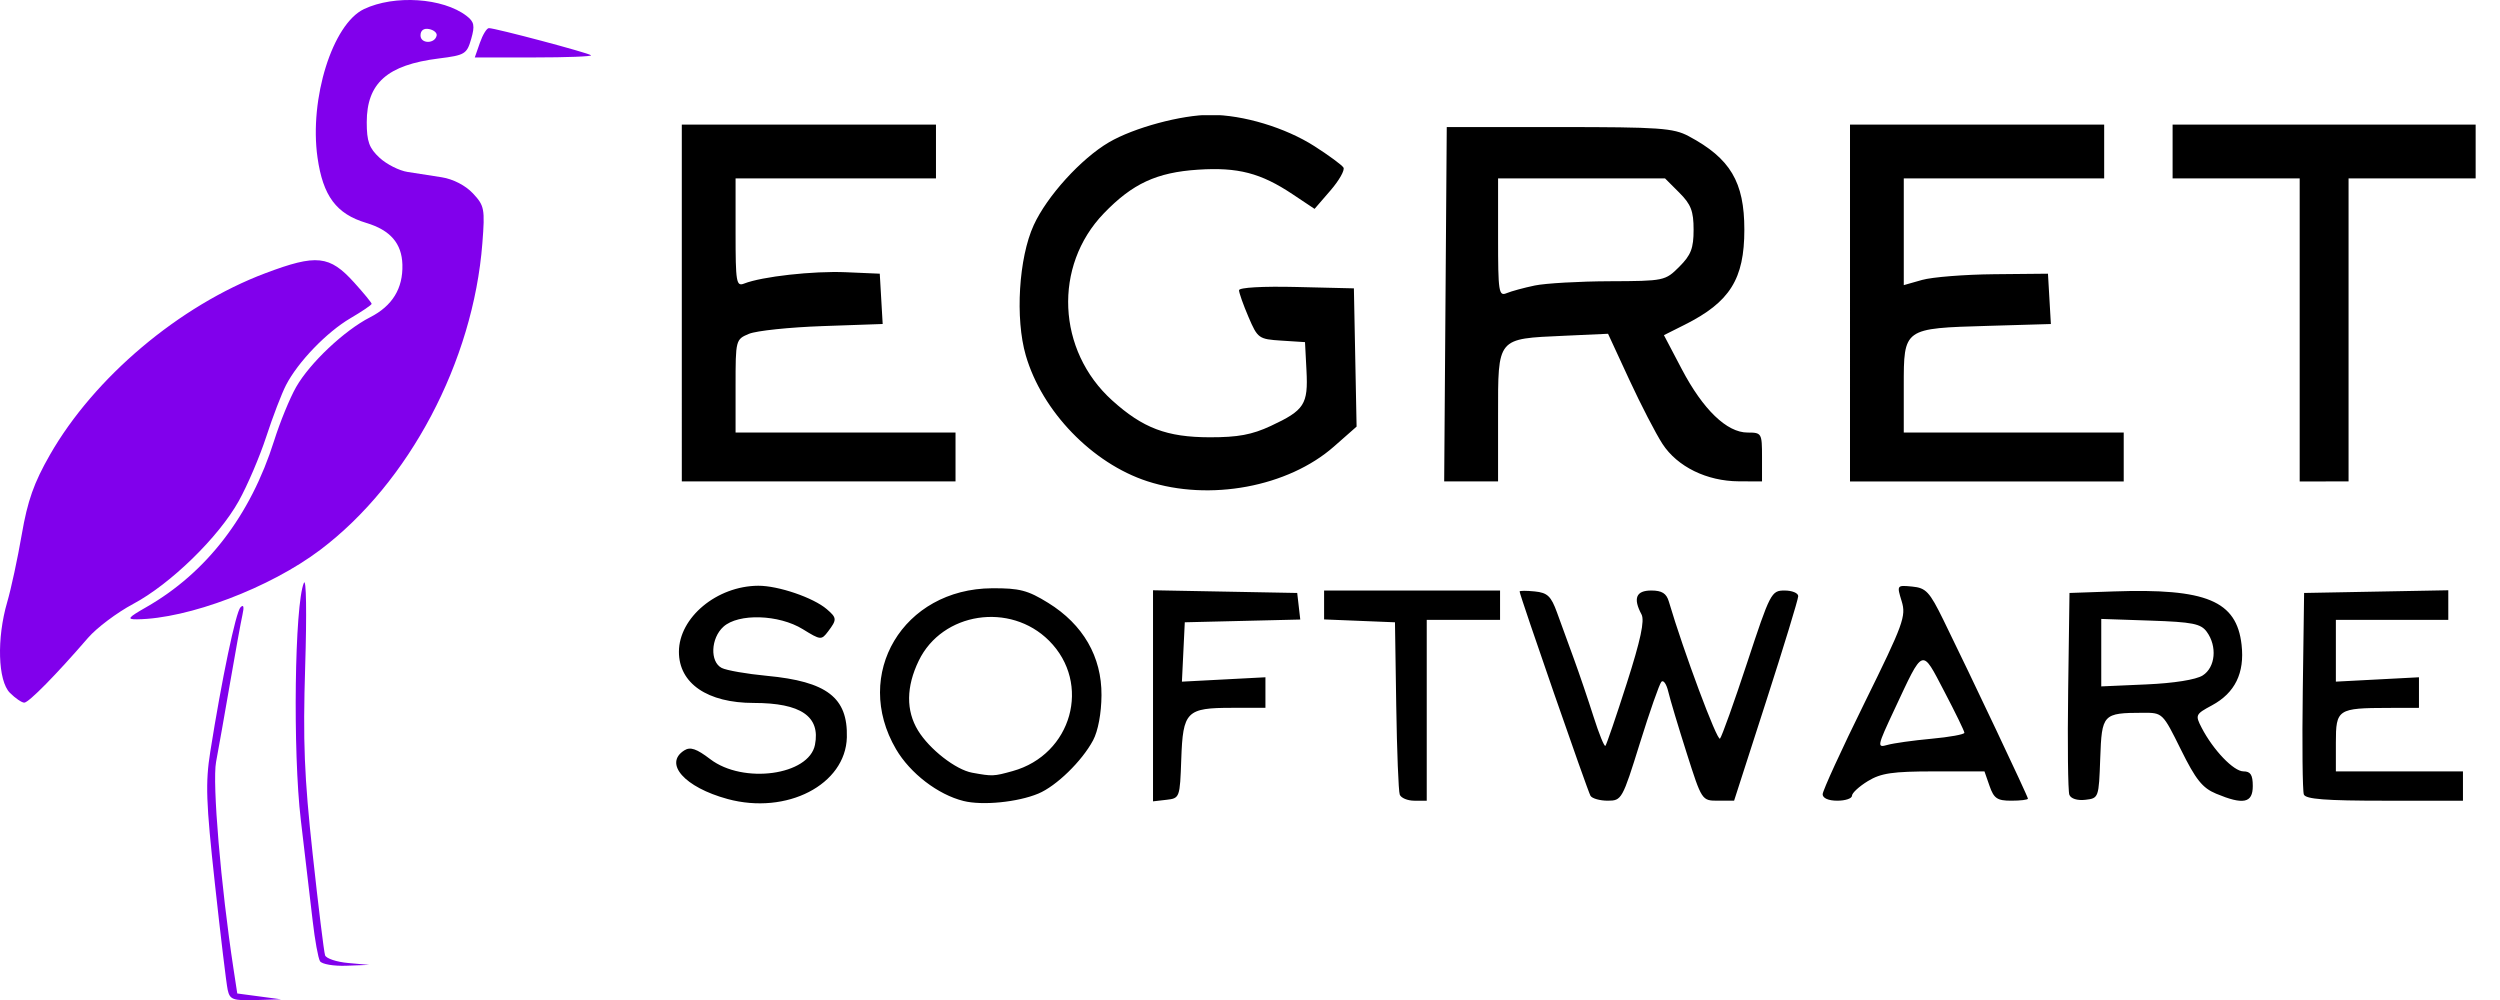 <?xml version="1.0" encoding="UTF-8" standalone="no"?>
<!-- Created with Inkscape (http://www.inkscape.org/) -->

<svg
   width="1086.545mm"
   height="434.716mm"
   viewBox="0 0 1086.545 434.716"
   version="1.1"
   id="svg141"
   inkscape:version="1.2.2 (732a01da63, 2022-12-09)"
   sodipodi:docname="EgretSoftware_Logo_Purple.svg"
   xmlns:inkscape="http://www.inkscape.org/namespaces/inkscape"
   xmlns:sodipodi="http://sodipodi.sourceforge.net/DTD/sodipodi-0.dtd"
   xmlns="http://www.w3.org/2000/svg"
   xmlns:svg="http://www.w3.org/2000/svg">
  <sodipodi:namedview
     id="namedview143"
     pagecolor="#ffffff"
     bordercolor="#000000"
     borderopacity="0.25"
     inkscape:showpageshadow="2"
     inkscape:pageopacity="0.0"
     inkscape:pagecheckerboard="0"
     inkscape:deskcolor="#d1d1d1"
     inkscape:document-units="mm"
     showgrid="false"
     inkscape:zoom="0.2102413"
     inkscape:cx="2054.7818"
     inkscape:cy="820.48579"
     inkscape:window-width="1368"
     inkscape:window-height="850"
     inkscape:window-x="-6"
     inkscape:window-y="-6"
     inkscape:window-maximized="1"
     inkscape:current-layer="layer1" />
  <defs
     id="defs138">
    <clipPath
       clipPathUnits="userSpaceOnUse"
       id="clipPath1921">
      <rect
         style="fill:none;stroke:#aeb83d;stroke-width:0.311"
         id="rect1923"
         width="782.806"
         height="102.486"
         x="239.339"
         y="866.275" />
    </clipPath>
    <clipPath
       clipPathUnits="userSpaceOnUse"
       id="clipPath1789">
      <rect
         style="fill:none;stroke:#aeb83d;stroke-width:0.384"
         id="rect1791"
         width="788.586"
         height="163.862"
         x="214.503"
         y="648.316" />
    </clipPath>
    <clipPath
       clipPathUnits="userSpaceOnUse"
       id="clipPath1579">
      <rect
         style="fill:none;stroke:#aeb83d;stroke-width:0.384"
         id="rect1581"
         width="267.739"
         height="443.305"
         x="-110.295"
         y="566.385" />
    </clipPath>
  </defs>
  <g
     inkscape:label="Layer 1"
     inkscape:groupmode="layer"
     id="layer1"
     transform="translate(438.819,68.229)">
    <path
       style="fill:#000000;stroke-width:2.124"
       d="m 19.247,1032.325 c -0.573,-2.629 -3.075,-23.414 -5.56,-46.19 -3.873,-35.51 -4.157,-43.682 -1.991,-57.358 4.978,-31.422 11.082,-60.596 13.116,-62.683 1.352,-1.387 1.654,-0.281 0.872,3.187 -0.659,2.921 -3.094,16.304 -5.411,29.741 -2.317,13.437 -5.05,28.871 -6.072,34.299 -1.705,9.053 2.075,53.839 7.592,89.975 l 1.622,10.622 9.55,1.274 9.55,1.274 -11.112,0.319 c -9.924,0.285 -11.224,-0.192 -12.155,-4.461 z m 40.129,-12.431 c -0.795,-1.287 -2.231,-9.174 -3.189,-17.526 -0.959,-8.352 -3.279,-28.091 -5.155,-43.865 -3.525,-29.631 -2.699,-93.607 1.332,-103.031 1.035,-2.421 1.281,13.115 0.572,36.114 -1.017,32.971 -0.421,47.949 3.255,81.788 2.475,22.784 4.899,42.562 5.387,43.953 0.488,1.39 5.002,2.896 10.031,3.346 l 9.144,0.819 -9.965,0.371 c -5.481,0.204 -10.616,-0.682 -11.411,-1.969 z M 266.504,962.001 c -18.642,-5.074 -27.824,-15.418 -18.754,-21.129 2.605,-1.641 5.294,-0.727 11.267,3.829 14.327,10.928 42.91,7.008 45.513,-6.24 2.425,-12.342 -6.131,-18.195 -26.597,-18.195 -20.143,0 -32.551,-8.485 -32.534,-22.247 0.019,-14.884 16.478,-28.585 34.47,-28.691 8.682,-0.048 23.934,5.158 29.784,10.172 4.432,3.799 4.476,4.534 0.581,9.678 -2.908,3.84 -3.249,3.81 -10.964,-0.958 -10.411,-6.434 -28.003,-6.986 -34.532,-1.083 -5.502,4.974 -5.936,15.229 -0.758,17.909 2.045,1.058 10.887,2.601 19.65,3.429 26.117,2.468 35.208,9.456 34.756,26.718 -0.54,20.593 -26.131,33.817 -51.881,26.809 z m 102.599,0.875 c -11.128,-2.766 -23.192,-12.022 -29.337,-22.507 -19.094,-32.582 3.078,-69.73 41.749,-69.948 11.926,-0.064 15.499,0.864 24.374,6.351 15.19,9.391 23.284,23.414 23.168,40.14 -0.054,7.865 -1.483,15.523 -3.656,19.591 -4.838,9.06 -15.986,19.906 -23.808,23.163 -8.994,3.746 -24.265,5.254 -32.491,3.209 z m 21.332,-12.998 c 25.772,-7.157 34.417,-38.085 15.839,-56.663 -16.917,-16.917 -46.439,-12.392 -56.64,8.682 -5.482,11.325 -5.593,21.696 -0.324,30.337 4.972,8.153 16.387,17.053 23.541,18.353 8.868,1.611 9.292,1.594 17.584,-0.708 z m 61.017,-32.715 v -45.871 l 31.334,0.588 31.334,0.588 0.666,5.773 0.666,5.773 -25.096,0.6 -25.096,0.6 -0.623,12.901 -0.623,12.901 18.149,-0.953 18.149,-0.953 v 6.639 6.639 h -14.464 c -19.883,0 -21.39,1.52 -22.117,22.306 -0.587,16.793 -0.664,17.003 -6.436,17.667 l -5.842,0.672 z m 107.231,42.934 c -0.538,-1.46 -1.225,-18.907 -1.527,-38.77 l -0.549,-36.114 -15.402,-0.624 -15.402,-0.624 v -6.28 -6.28 h 38.238 38.238 v 6.373 6.373 h -15.933 -15.933 v 39.3 39.301 h -5.378 c -2.958,0 -5.818,-1.195 -6.355,-2.655 z m 82.907,0.544 c -1.211,-1.96 -30.812,-87.283 -30.812,-88.815 0,-0.38 2.963,-0.391 6.585,-0.026 5.522,0.558 7.083,2.038 9.668,9.163 1.696,4.674 5.005,13.755 7.353,20.181 2.348,6.426 6.195,17.747 8.547,25.156 2.353,7.41 4.663,13.087 5.134,12.616 0.471,-0.471 4.643,-12.68 9.271,-27.131 6.038,-18.855 7.851,-27.327 6.42,-30.002 -3.748,-7.003 -2.37,-10.38 4.235,-10.38 4.627,0 6.593,1.23 7.64,4.78 6.415,21.743 21.049,60.953 22.24,59.589 0.816,-0.935 6.132,-15.801 11.813,-33.035 10.023,-30.407 10.504,-31.334 16.255,-31.334 3.26,0 5.926,1.097 5.926,2.439 0,1.341 -6.271,21.894 -13.935,45.673 l -13.935,43.235 h -7.009 c -7,0 -7.019,-0.032 -13.604,-20.712 -3.627,-11.392 -7.229,-23.411 -8.003,-26.71 -0.775,-3.299 -2.121,-5.211 -2.991,-4.249 -0.87,0.962 -5.079,12.981 -9.352,26.71 -7.586,24.372 -7.916,24.961 -13.956,24.961 -3.402,0 -6.773,-0.95 -7.49,-2.111 z m 100.898,-0.694 c 0,-1.542 8.213,-19.465 18.251,-39.829 16.866,-34.215 18.087,-37.559 16.094,-44.054 -2.148,-6.999 -2.129,-7.026 4.586,-6.375 5.977,0.58 7.513,2.223 13.523,14.462 11.961,24.36 36.769,76.791 36.769,77.711 0,0.49 -3.252,0.89 -7.227,0.89 -6.121,0 -7.568,-0.976 -9.449,-6.373 l -2.222,-6.373 -21.885,0.011 c -18.069,0.01 -23.089,0.742 -28.789,4.217 -3.797,2.315 -6.904,5.18 -6.904,6.365 0,1.186 -2.868,2.156 -6.373,2.156 -3.862,0 -6.373,-1.105 -6.373,-2.804 z m 47.267,-24.116 c 7.887,-0.722 14.339,-1.893 14.339,-2.601 0,-0.708 -3.921,-8.77 -8.712,-17.915 -10.013,-19.109 -8.903,-19.511 -21.724,7.856 -7.505,16.018 -7.631,16.658 -3.037,15.344 2.637,-0.754 11.247,-1.962 19.134,-2.684 z m 59.954,24.347 c -0.603,-1.572 -0.837,-21.95 -0.519,-45.285 l 0.577,-42.427 19.119,-0.666 c 40.402,-1.406 53.52,4.065 55.679,23.219 1.378,12.224 -2.87,20.896 -12.875,26.284 -7.174,3.864 -7.338,4.219 -4.49,9.728 5.007,9.681 13.905,18.973 18.17,18.973 3.095,0 4.06,1.515 4.06,6.373 0,7.422 -4.09,8.272 -15.955,3.314 -5.939,-2.482 -8.822,-6.091 -15.268,-19.119 -7.937,-16.04 -7.957,-16.06 -16.509,-16.031 -17.47,0.056 -17.885,0.503 -18.571,19.848 -0.607,17.129 -0.671,17.306 -6.467,17.973 -3.47,0.399 -6.301,-0.491 -6.951,-2.184 z m 57.947,-51.857 c 5.546,-3.51 6.396,-12.648 1.767,-18.985 -2.566,-3.512 -6.187,-4.232 -24.43,-4.854 l -21.418,-0.73 v 14.662 14.662 l 19.65,-0.865 c 11.952,-0.526 21.523,-2.05 24.43,-3.89 z m 43.967,51.715 c -0.573,-1.493 -0.782,-21.808 -0.465,-45.142 l 0.577,-42.427 31.334,-0.588 31.334,-0.588 v 6.43 6.43 h -24.43 -24.43 v 13.428 13.428 l 18.057,-0.948 18.057,-0.948 v 6.639 6.639 l -13.277,0.032 c -22.051,0.048 -22.837,0.568 -22.837,15.089 v 12.498 h 27.617 27.617 v 6.373 6.373 h -34.056 c -25.686,0 -34.312,-0.667 -35.098,-2.715 z M -75.387,903.27 c -5.244,-5.244 -5.797,-23.677 -1.183,-39.446 1.686,-5.762 4.532,-18.992 6.325,-29.399 2.525,-14.661 5.284,-22.461 12.245,-34.628 19.25,-33.645 56.272,-64.851 93.625,-78.919 22.262,-8.384 27.902,-7.786 38.637,4.096 4.154,4.598 7.553,8.745 7.553,9.215 0,0.47 -4.143,3.282 -9.206,6.249 -10.324,6.05 -22.794,18.989 -27.996,29.049 -1.899,3.673 -5.766,13.761 -8.592,22.419 -2.826,8.658 -8.203,21.244 -11.948,27.97 -8.758,15.726 -29.634,36.075 -45.91,44.75 -7.024,3.744 -15.859,10.386 -19.632,14.759 -13.743,15.928 -25.756,28.134 -27.689,28.134 -1.089,0 -3.891,-1.912 -6.228,-4.249 z m 59.263,-37.256 c 26.219,-14.987 45.303,-39.835 55.556,-72.332 2.549,-8.078 6.846,-18.566 9.55,-23.307 5.977,-10.48 20.983,-24.635 32.16,-30.338 9.686,-4.941 14.338,-12.525 14.044,-22.895 -0.262,-9.238 -5.257,-14.995 -15.735,-18.134 -12.989,-3.892 -18.794,-11.688 -21.164,-28.422 -3.621,-25.571 6.543,-58.015 20.207,-64.502 13.242,-6.286 34.301,-4.898 44.54,2.936 3.371,2.579 3.711,4.248 2.045,10.056 -1.876,6.543 -2.727,7.055 -14.077,8.474 -22.401,2.8 -31.311,10.695 -31.311,27.743 0,8.332 1.042,11.217 5.57,15.412 3.063,2.839 8.56,5.616 12.215,6.172 3.655,0.556 10.334,1.596 14.843,2.312 4.942,0.785 10.313,3.566 13.527,7.004 4.994,5.343 5.252,6.706 4.097,21.635 -3.98,51.435 -31.872,104.179 -70.5,133.316 -21.858,16.487 -57.356,29.936 -79.595,30.156 -4.566,0.048 -4.002,-0.696 4.03,-5.287 z M 110.075,617.573 c 0.23,-1.152 -1.254,-2.417 -3.299,-2.811 -2.325,-0.448 -3.718,0.594 -3.718,2.782 0,3.696 6.278,3.722 7.016,0.029 z M 443.462,835.211 c -23.961,-7.815 -45.75,-30.373 -52.817,-54.681 -4.668,-16.057 -3.068,-42.391 3.439,-56.611 5.772,-12.614 20.568,-28.91 32.711,-36.026 10.81,-6.335 31.522,-11.929 44.167,-11.929 14.147,0 32.504,5.542 45.149,13.631 6.242,3.993 11.908,8.164 12.591,9.269 0.683,1.105 -1.862,5.601 -5.656,9.99 l -6.898,7.98 -9.511,-6.344 c -13.87,-9.252 -23.777,-11.827 -41.136,-10.693 -17.986,1.175 -28.488,6.048 -40.967,19.009 -21.992,22.842 -20.348,59.589 3.637,81.257 13.361,12.071 23.774,16.01 42.401,16.04 12.272,0.017 18.373,-1.112 26.554,-4.926 14.624,-6.818 16.273,-9.373 15.513,-24.037 l -0.642,-12.394 -10.218,-0.653 c -9.898,-0.632 -10.348,-0.954 -14.339,-10.267 -2.267,-5.288 -4.121,-10.521 -4.121,-11.63 0,-1.191 10.214,-1.771 24.961,-1.417 l 24.961,0.598 0.588,30.041 0.588,30.041 -9.835,8.657 c -19.96,17.57 -54.067,23.915 -81.119,15.093 z M 241.142,757.752 v -77.539 h 55.233 55.233 v 11.684 11.684 H 308.059 264.51 v 23.595 c 0,21.616 0.312,23.472 3.718,22.123 7.716,-3.056 30.036,-5.544 44.224,-4.93 l 14.726,0.637 0.634,10.932 0.634,10.932 -26.127,0.913 c -14.37,0.502 -28.756,2.012 -31.969,3.355 -5.793,2.422 -5.842,2.611 -5.842,22.676 v 20.234 h 47.798 47.798 v 10.622 10.622 H 300.624 241.142 Z m 331.904,0.532 0.557,-77.008 h 48.86 c 43.628,0 49.656,0.425 56.295,3.966 18.105,9.658 24.186,19.876 24.186,40.645 0,21.438 -6.261,31.431 -25.853,41.266 l -9.102,4.569 7.782,14.81 c 9.217,17.539 19.569,27.516 28.552,27.516 6.143,0 6.299,0.263 6.299,10.622 v 10.622 l -10.091,-0.048 c -13.891,-0.064 -26.716,-6.349 -33.16,-16.25 -2.911,-4.473 -9.427,-17.076 -14.48,-28.006 l -9.186,-19.873 -19.119,0.871 c -29.349,1.337 -28.679,0.526 -28.679,34.701 v 28.604 h -11.71 -11.71 z m 38.796,-8.14 c 4.674,-0.971 19.325,-1.807 32.56,-1.858 23.71,-0.091 24.154,-0.184 30.272,-6.302 5.084,-5.084 6.21,-8.002 6.21,-16.096 0,-8.095 -1.125,-11.012 -6.21,-16.096 l -6.21,-6.21 h -36.277 -36.277 v 25.72 c 0,23.671 0.296,25.596 3.718,24.164 2.045,-0.856 7.541,-2.35 12.215,-3.321 z m 137.021,7.609 v -77.539 h 55.233 55.233 v 11.684 11.684 h -43.549 -43.549 v 23.197 23.197 l 7.966,-2.259 c 4.382,-1.242 18.482,-2.36 31.334,-2.484 l 23.368,-0.226 0.634,10.937 0.634,10.937 -27.189,0.796 c -36.987,1.082 -36.749,0.912 -36.749,26.265 v 20.107 h 47.798 47.798 v 10.622 10.622 h -59.482 -59.482 z m 195.441,11.684 v -65.855 h -27.617 -27.617 v -11.684 -11.684 h 65.855 65.855 v 11.684 11.684 H 993.163 965.546 v 65.855 65.855 H 954.925 944.303 Z M 128.869,620.731 c 1.222,-3.505 2.979,-6.373 3.906,-6.373 2.809,0 43.381,10.782 44.397,11.799 0.521,0.521 -10.634,0.947 -24.789,0.947 h -25.736 z"
       id="path836-9"
       clip-path="url(#clipPath1921)"
       transform="translate(-389.147,-682.981)" />
    <path
       style="fill:#000000;stroke-width:2.124"
       d="m -4.162,1004.527 c -0.573,-2.629 -3.075,-23.414 -5.56,-46.19 -3.873,-35.51 -4.157,-43.682 -1.991,-57.358 4.978,-31.423 11.082,-60.596 13.116,-62.683 1.352,-1.387 1.654,-0.281 0.872,3.187 -0.659,2.921 -3.094,16.304 -5.411,29.741 -2.317,13.437 -5.05,28.871 -6.072,34.299 -1.705,9.053 2.075,53.839 7.592,89.976 l 1.622,10.622 9.55,1.274 9.55,1.274 -11.112,0.319 c -9.924,0.285 -11.224,-0.192 -12.155,-4.461 z m 40.129,-12.431 c -0.795,-1.287 -2.231,-9.174 -3.189,-17.526 -0.959,-8.352 -3.279,-28.091 -5.155,-43.865 -3.525,-29.631 -2.699,-93.607 1.332,-103.031 1.035,-2.421 1.281,13.115 0.572,36.114 -1.017,32.971 -0.421,47.949 3.255,81.788 2.475,22.784 4.899,42.562 5.387,43.953 0.488,1.39 5.002,2.896 10.031,3.346 l 9.144,0.819 -9.965,0.371 c -5.481,0.204 -10.616,-0.682 -11.411,-1.969 z M 243.095,934.203 c -18.642,-5.073 -27.824,-15.418 -18.754,-21.129 2.605,-1.64 5.294,-0.727 11.267,3.829 14.327,10.927 42.91,7.008 45.513,-6.24 2.425,-12.342 -6.131,-18.195 -26.597,-18.195 -20.143,0 -32.551,-8.485 -32.534,-22.247 0.019,-14.884 16.478,-28.585 34.47,-28.691 8.682,-0.048 23.934,5.158 29.784,10.172 4.432,3.799 4.476,4.534 0.581,9.678 -2.908,3.84 -3.249,3.81 -10.964,-0.958 -10.411,-6.434 -28.003,-6.986 -34.532,-1.083 -5.502,4.974 -5.936,15.229 -0.758,17.909 2.045,1.058 10.887,2.601 19.65,3.429 26.117,2.468 35.208,9.456 34.756,26.718 -0.54,20.593 -26.131,33.817 -51.881,26.809 z m 102.599,0.875 c -11.128,-2.766 -23.192,-12.022 -29.337,-22.507 -19.094,-32.582 3.078,-69.73 41.749,-69.948 11.926,-0.064 15.499,0.864 24.374,6.351 15.19,9.391 23.284,23.414 23.168,40.14 -0.054,7.865 -1.483,15.523 -3.656,19.591 -4.838,9.06 -15.986,19.906 -23.808,23.164 -8.994,3.746 -24.265,5.254 -32.491,3.209 z m 21.332,-12.998 c 25.772,-7.157 34.417,-38.085 15.839,-56.663 -16.917,-16.917 -46.439,-12.392 -56.64,8.682 -5.482,11.325 -5.593,21.696 -0.324,30.337 4.972,8.153 16.387,17.053 23.541,18.353 8.868,1.611 9.292,1.594 17.584,-0.708 z m 61.017,-32.715 v -45.872 l 31.334,0.588 31.334,0.588 0.666,5.773 0.666,5.773 -25.096,0.6 -25.096,0.6 -0.623,12.901 -0.623,12.901 18.149,-0.953 18.149,-0.953 v 6.639 6.639 h -14.464 c -19.883,0 -21.39,1.52 -22.117,22.306 -0.587,16.793 -0.664,17.003 -6.436,17.667 l -5.842,0.672 z m 107.231,42.934 c -0.538,-1.46 -1.225,-18.907 -1.527,-38.77 l -0.549,-36.114 -15.402,-0.624 -15.402,-0.624 v -6.28 -6.28 h 38.238 38.238 v 6.373 6.373 h -15.933 -15.933 v 39.301 39.301 h -5.378 c -2.958,0 -5.818,-1.195 -6.355,-2.655 z m 82.907,0.544 c -1.211,-1.96 -30.812,-87.283 -30.812,-88.815 0,-0.38 2.963,-0.391 6.585,-0.026 5.522,0.558 7.083,2.038 9.668,9.163 1.696,4.674 5.005,13.755 7.353,20.181 2.348,6.426 6.195,17.747 8.547,25.156 2.353,7.41 4.663,13.087 5.134,12.616 0.471,-0.471 4.643,-12.68 9.271,-27.131 6.038,-18.855 7.851,-27.327 6.42,-30.002 -3.748,-7.003 -2.37,-10.38 4.235,-10.38 4.627,0 6.593,1.23 7.64,4.78 6.415,21.743 21.049,60.953 22.24,59.589 0.816,-0.935 6.132,-15.801 11.813,-33.035 10.023,-30.407 10.504,-31.334 16.255,-31.334 3.26,0 5.926,1.097 5.926,2.439 0,1.341 -6.271,21.894 -13.935,45.674 l -13.935,43.235 h -7.009 c -7,0 -7.019,-0.032 -13.604,-20.712 -3.627,-11.392 -7.229,-23.411 -8.003,-26.71 -0.775,-3.299 -2.121,-5.211 -2.991,-4.249 -0.87,0.962 -5.079,12.981 -9.352,26.71 -7.586,24.372 -7.916,24.961 -13.956,24.961 -3.402,0 -6.773,-0.95 -7.49,-2.111 z m 100.898,-0.694 c 0,-1.542 8.213,-19.465 18.251,-39.829 16.866,-34.215 18.087,-37.559 16.094,-44.054 -2.148,-6.999 -2.129,-7.026 4.586,-6.375 5.977,0.58 7.513,2.222 13.523,14.462 11.961,24.36 36.769,76.791 36.769,77.711 0,0.49 -3.252,0.89 -7.227,0.89 -6.121,0 -7.568,-0.976 -9.449,-6.373 l -2.222,-6.373 -21.885,0.011 c -18.069,0.006 -23.089,0.742 -28.789,4.217 -3.797,2.315 -6.904,5.18 -6.904,6.365 0,1.186 -2.868,2.156 -6.373,2.156 -3.862,0 -6.373,-1.105 -6.373,-2.804 z m 47.267,-24.116 c 7.887,-0.722 14.339,-1.893 14.339,-2.601 0,-0.708 -3.921,-8.77 -8.712,-17.915 -10.013,-19.109 -8.903,-19.511 -21.724,7.856 -7.505,16.018 -7.631,16.658 -3.037,15.344 2.637,-0.754 11.247,-1.962 19.134,-2.684 z m 59.954,24.347 c -0.603,-1.572 -0.837,-21.95 -0.519,-45.285 l 0.577,-42.427 19.119,-0.666 c 40.402,-1.406 53.52,4.065 55.679,23.219 1.378,12.224 -2.87,20.896 -12.875,26.284 -7.174,3.864 -7.338,4.219 -4.49,9.728 5.007,9.681 13.905,18.973 18.17,18.973 3.095,0 4.06,1.515 4.06,6.373 0,7.422 -4.09,8.272 -15.955,3.314 -5.939,-2.482 -8.822,-6.091 -15.268,-19.119 -7.937,-16.04 -7.957,-16.06 -16.509,-16.031 -17.47,0.056 -17.885,0.503 -18.571,19.848 -0.607,17.129 -0.671,17.306 -6.467,17.973 -3.47,0.399 -6.301,-0.491 -6.951,-2.184 z m 57.947,-51.857 c 5.546,-3.51 6.396,-12.648 1.767,-18.985 -2.566,-3.512 -6.187,-4.232 -24.43,-4.854 l -21.418,-0.73 v 14.662 14.662 l 19.65,-0.865 c 11.952,-0.526 21.523,-2.05 24.43,-3.89 z m 43.967,51.715 c -0.573,-1.493 -0.782,-21.808 -0.465,-45.142 l 0.577,-42.427 31.334,-0.588 31.334,-0.588 v 6.43 6.43 h -24.43 -24.43 v 13.427 13.428 l 18.057,-0.948 18.057,-0.948 v 6.639 6.639 l -13.277,0.032 c -22.051,0.048 -22.837,0.568 -22.837,15.089 v 12.498 h 27.617 27.617 v 6.373 6.373 H 963.314 c -25.686,0 -34.312,-0.667 -35.098,-2.715 z M -98.796,875.472 c -5.244,-5.244 -5.797,-23.677 -1.183,-39.446 1.686,-5.762 4.532,-18.992 6.325,-29.399 2.525,-14.661 5.284,-22.461 12.245,-34.628 19.25,-33.645 56.272,-64.851 93.625,-78.919 22.262,-8.384 27.902,-7.786 38.637,4.096 4.154,4.598 7.553,8.745 7.553,9.215 0,0.47 -4.143,3.282 -9.206,6.249 -10.324,6.05 -22.794,18.989 -27.996,29.049 -1.899,3.673 -5.766,13.761 -8.592,22.419 -2.826,8.658 -8.203,21.244 -11.948,27.97 -8.758,15.726 -29.634,36.075 -45.91,44.75 -7.024,3.744 -15.859,10.386 -19.632,14.759 -13.743,15.929 -25.756,28.134 -27.689,28.134 -1.089,0 -3.891,-1.912 -6.228,-4.249 z m 59.263,-37.256 c 26.219,-14.988 45.303,-39.835 55.556,-72.332 2.549,-8.078 6.846,-18.566 9.55,-23.307 5.977,-10.48 20.983,-24.635 32.16,-30.338 9.686,-4.941 14.338,-12.525 14.044,-22.895 -0.262,-9.238 -5.257,-14.995 -15.735,-18.134 -12.989,-3.892 -18.794,-11.688 -21.164,-28.422 -3.621,-25.571 6.543,-58.015 20.207,-64.502 13.242,-6.286 34.301,-4.898 44.54,2.936 3.371,2.579 3.711,4.248 2.045,10.056 -1.876,6.543 -2.727,7.055 -14.077,8.474 -22.401,2.8 -31.311,10.695 -31.311,27.743 0,8.332 1.042,11.217 5.57,15.412 3.063,2.839 8.56,5.616 12.215,6.172 3.655,0.556 10.334,1.596 14.843,2.312 4.942,0.785 10.313,3.566 13.527,7.004 4.994,5.343 5.252,6.706 4.097,21.635 -3.98,51.435 -31.872,104.179 -70.5,133.316 -21.858,16.487 -57.356,29.936 -79.595,30.156 -4.566,0.048 -4.002,-0.696 4.03,-5.287 z m 126.199,-248.44 c 0.23,-1.152 -1.254,-2.417 -3.299,-2.811 -2.325,-0.448 -3.718,0.594 -3.718,2.782 0,3.696 6.278,3.722 7.016,0.029 z M 420.054,807.413 c -23.961,-7.815 -45.75,-30.373 -52.817,-54.681 -4.668,-16.057 -3.068,-42.391 3.439,-56.611 5.772,-12.614 20.568,-28.91 32.711,-36.026 10.81,-6.335 31.522,-11.929 44.167,-11.929 14.147,0 32.504,5.542 45.149,13.631 6.242,3.993 11.908,8.164 12.591,9.269 0.683,1.105 -1.862,5.601 -5.656,9.99 l -6.898,7.98 -9.511,-6.344 c -13.87,-9.252 -23.777,-11.827 -41.136,-10.693 -17.986,1.175 -28.488,6.048 -40.967,19.009 -21.992,22.842 -20.348,59.589 3.637,81.257 13.361,12.071 23.774,16.01 42.401,16.04 12.272,0.017 18.373,-1.112 26.554,-4.926 14.624,-6.818 16.273,-9.373 15.513,-24.037 l -0.642,-12.394 -10.218,-0.653 c -9.898,-0.632 -10.348,-0.954 -14.339,-10.267 -2.267,-5.288 -4.121,-10.521 -4.121,-11.63 0,-1.191 10.214,-1.771 24.961,-1.417 l 24.961,0.598 0.588,30.041 0.588,30.041 -9.835,8.657 c -19.96,17.57 -54.067,23.915 -81.119,15.093 z m -202.321,-77.46 v -77.539 h 55.233 55.233 v 11.684 11.684 h -43.549 -43.549 v 23.595 c 0,21.616 0.312,23.472 3.718,22.123 7.716,-3.056 30.036,-5.544 44.224,-4.93 l 14.726,0.637 0.634,10.932 0.634,10.932 -26.127,0.913 c -14.37,0.502 -28.756,2.012 -31.969,3.355 -5.793,2.422 -5.842,2.611 -5.842,22.676 v 20.234 h 47.798 47.798 v 10.622 10.622 h -59.482 -59.482 z m 331.904,0.532 0.557,-77.008 h 48.86 c 43.628,0 49.656,0.425 56.295,3.966 18.105,9.658 24.186,19.876 24.186,40.645 0,21.438 -6.261,31.431 -25.853,41.266 l -9.102,4.569 7.782,14.81 c 9.217,17.539 19.569,27.516 28.552,27.516 6.143,0 6.299,0.263 6.299,10.622 v 10.622 l -10.091,-0.048 c -13.891,-0.064 -26.716,-6.349 -33.16,-16.25 -2.911,-4.473 -9.427,-17.076 -14.48,-28.006 l -9.186,-19.873 -19.119,0.871 c -29.349,1.337 -28.679,0.526 -28.679,34.701 v 28.604 h -11.71 -11.71 z m 38.796,-8.14 c 4.674,-0.971 19.325,-1.807 32.56,-1.858 23.71,-0.091 24.154,-0.184 30.272,-6.302 5.084,-5.084 6.21,-8.002 6.21,-16.096 0,-8.095 -1.125,-11.012 -6.21,-16.096 l -6.21,-6.21 H 608.777 572.5 v 25.72 c 0,23.671 0.296,25.596 3.718,24.164 2.045,-0.856 7.541,-2.35 12.215,-3.321 z m 137.021,7.609 v -77.539 h 55.233 55.233 v 11.684 11.684 h -43.549 -43.549 v 23.197 23.197 l 7.966,-2.259 c 4.382,-1.242 18.482,-2.36 31.334,-2.484 l 23.368,-0.226 0.634,10.937 0.634,10.937 -27.189,0.796 c -36.987,1.082 -36.749,0.912 -36.749,26.265 v 20.107 h 47.798 47.798 v 10.622 10.622 H 784.935 725.453 Z m 195.441,11.684 V 675.783 H 893.277 865.661 v -11.684 -11.684 h 65.855 65.855 v 11.684 11.684 h -27.617 -27.617 v 65.855 65.855 H 931.516 920.894 Z M 105.46,592.933 c 1.222,-3.505 2.979,-6.373 3.906,-6.373 2.809,0 43.381,10.782 44.397,11.799 0.521,0.521 -10.634,0.947 -24.789,0.947 h -25.736 z"
       id="path836-1"
       clip-path="url(#clipPath1789)"
       transform="translate(-360.228,-666.483)" />
    <path
       style="fill:#8100ec;fill-opacity:1;stroke-width:2.124"
       d="m -3.43,1000.869 c -0.573,-2.629 -3.075,-23.414 -5.56,-46.19 -3.873,-35.51 -4.157,-43.682 -1.991,-57.358 4.978,-31.423 11.082,-60.596 13.116,-62.683 1.352,-1.387 1.654,-0.281 0.872,3.187 -0.659,2.921 -3.094,16.304 -5.411,29.741 -2.317,13.437 -5.05,28.871 -6.072,34.299 -1.705,9.053 2.075,53.839 7.592,89.976 l 1.622,10.622 9.55,1.274 9.55,1.274 -11.112,0.319 c -9.924,0.285 -11.224,-0.192 -12.155,-4.461 z m 40.129,-12.431 c -0.795,-1.287 -2.231,-9.174 -3.189,-17.526 -0.959,-8.352 -3.279,-28.091 -5.155,-43.865 -3.525,-29.631 -2.699,-93.607 1.332,-103.031 1.035,-2.421 1.281,13.115 0.572,36.114 -1.017,32.971 -0.421,47.949 3.255,81.788 2.475,22.784 4.899,42.562 5.387,43.953 0.488,1.39 5.002,2.896 10.031,3.346 l 9.144,0.819 -9.965,0.371 c -5.481,0.204 -10.616,-0.682 -11.411,-1.969 z M 243.827,930.545 c -18.642,-5.073 -27.824,-15.418 -18.754,-21.129 2.605,-1.64 5.294,-0.727 11.267,3.829 14.327,10.927 42.91,7.008 45.513,-6.24 2.425,-12.342 -6.131,-18.195 -26.597,-18.195 -20.143,0 -32.551,-8.485 -32.534,-22.247 0.019,-14.884 16.478,-28.585 34.47,-28.691 8.682,-0.048 23.934,5.158 29.784,10.172 4.432,3.799 4.476,4.534 0.581,9.678 -2.908,3.84 -3.249,3.81 -10.964,-0.958 -10.411,-6.434 -28.003,-6.986 -34.532,-1.083 -5.502,4.974 -5.936,15.229 -0.758,17.909 2.045,1.058 10.887,2.601 19.65,3.429 26.117,2.468 35.208,9.456 34.756,26.718 -0.54,20.593 -26.131,33.817 -51.881,26.809 z m 102.599,0.875 c -11.128,-2.766 -23.192,-12.022 -29.337,-22.507 -19.094,-32.582 3.078,-69.73 41.749,-69.948 11.926,-0.064 15.499,0.864 24.374,6.351 15.19,9.391 23.284,23.414 23.168,40.14 -0.054,7.865 -1.483,15.523 -3.656,19.591 -4.838,9.06 -15.986,19.906 -23.808,23.164 -8.994,3.746 -24.265,5.254 -32.491,3.209 z m 21.332,-12.998 c 25.772,-7.157 34.417,-38.085 15.839,-56.663 -16.917,-16.917 -46.439,-12.392 -56.64,8.682 -5.482,11.325 -5.593,21.696 -0.324,30.337 4.972,8.153 16.387,17.053 23.541,18.353 8.868,1.611 9.292,1.594 17.584,-0.708 z m 61.017,-32.715 v -45.872 l 31.334,0.588 31.334,0.588 0.666,5.773 0.666,5.773 -25.096,0.6 -25.096,0.6 -0.623,12.901 -0.623,12.901 18.149,-0.953 18.149,-0.953 v 6.639 6.639 h -14.464 c -19.883,0 -21.39,1.52 -22.117,22.306 -0.587,16.793 -0.664,17.003 -6.436,17.667 l -5.842,0.672 z m 107.231,42.934 c -0.538,-1.46 -1.225,-18.907 -1.527,-38.77 l -0.549,-36.114 -15.402,-0.624 -15.402,-0.624 v -6.28 -6.28 h 38.238 38.238 v 6.373 6.373 h -15.933 -15.933 v 39.301 39.301 h -5.378 c -2.958,0 -5.818,-1.195 -6.355,-2.655 z m 82.907,0.544 c -1.211,-1.96 -30.812,-87.283 -30.812,-88.815 0,-0.38 2.963,-0.391 6.585,-0.026 5.522,0.558 7.083,2.038 9.668,9.163 1.696,4.674 5.005,13.755 7.353,20.181 2.348,6.426 6.195,17.747 8.547,25.156 2.353,7.41 4.663,13.087 5.134,12.616 0.471,-0.471 4.643,-12.68 9.271,-27.131 6.038,-18.855 7.851,-27.327 6.42,-30.002 -3.748,-7.003 -2.37,-10.38 4.235,-10.38 4.627,0 6.593,1.23 7.64,4.78 6.415,21.743 21.049,60.953 22.24,59.589 0.816,-0.935 6.132,-15.801 11.813,-33.035 10.023,-30.407 10.504,-31.334 16.255,-31.334 3.26,0 5.926,1.097 5.926,2.439 0,1.341 -6.271,21.894 -13.935,45.674 l -13.935,43.235 h -7.009 c -7,0 -7.019,-0.032 -13.604,-20.712 -3.627,-11.392 -7.229,-23.411 -8.003,-26.71 -0.775,-3.299 -2.121,-5.211 -2.991,-4.249 -0.87,0.962 -5.079,12.981 -9.352,26.71 -7.586,24.372 -7.916,24.961 -13.956,24.961 -3.402,0 -6.773,-0.95 -7.49,-2.111 z m 100.898,-0.694 c 0,-1.542 8.213,-19.465 18.251,-39.829 16.866,-34.215 18.087,-37.559 16.094,-44.054 -2.148,-6.999 -2.129,-7.026 4.586,-6.375 5.977,0.58 7.513,2.222 13.523,14.462 11.961,24.36 36.769,76.791 36.769,77.711 0,0.49 -3.252,0.89 -7.227,0.89 -6.121,0 -7.568,-0.976 -9.449,-6.373 l -2.222,-6.373 -21.885,0.011 c -18.069,0.006 -23.089,0.742 -28.789,4.217 -3.797,2.315 -6.904,5.18 -6.904,6.365 0,1.186 -2.868,2.156 -6.373,2.156 -3.862,0 -6.373,-1.105 -6.373,-2.804 z m 47.267,-24.116 c 7.887,-0.722 14.339,-1.893 14.339,-2.601 0,-0.708 -3.921,-8.77 -8.712,-17.915 -10.013,-19.109 -8.903,-19.511 -21.724,7.856 -7.505,16.018 -7.631,16.658 -3.037,15.344 2.637,-0.754 11.247,-1.962 19.134,-2.684 z m 59.954,24.347 c -0.603,-1.572 -0.837,-21.95 -0.519,-45.285 l 0.577,-42.427 19.119,-0.666 c 40.402,-1.406 53.52,4.065 55.679,23.219 1.378,12.224 -2.87,20.896 -12.875,26.284 -7.174,3.864 -7.338,4.219 -4.49,9.728 5.007,9.681 13.905,18.973 18.17,18.973 3.095,0 4.06,1.515 4.06,6.373 0,7.422 -4.09,8.272 -15.955,3.314 -5.939,-2.482 -8.822,-6.091 -15.268,-19.119 -7.937,-16.04 -7.957,-16.06 -16.509,-16.031 -17.47,0.056 -17.885,0.503 -18.571,19.848 -0.607,17.129 -0.671,17.306 -6.467,17.973 -3.47,0.399 -6.301,-0.491 -6.951,-2.184 z m 57.947,-51.857 c 5.546,-3.51 6.396,-12.648 1.767,-18.985 -2.566,-3.512 -6.187,-4.232 -24.43,-4.854 l -21.418,-0.73 v 14.662 14.662 l 19.65,-0.865 c 11.952,-0.526 21.523,-2.05 24.43,-3.89 z m 43.967,51.715 c -0.573,-1.493 -0.782,-21.808 -0.465,-45.142 l 0.577,-42.427 31.334,-0.588 31.334,-0.588 v 6.43 6.43 h -24.43 -24.43 v 13.427 13.428 l 18.057,-0.948 18.057,-0.948 v 6.639 6.639 l -13.277,0.032 c -22.051,0.048 -22.837,0.568 -22.837,15.089 v 12.498 h 27.617 27.617 v 6.373 6.373 h -34.056 c -25.686,0 -34.312,-0.667 -35.098,-2.715 z M -98.064,871.814 c -5.244,-5.244 -5.797,-23.677 -1.183,-39.446 1.686,-5.762 4.532,-18.992 6.325,-29.399 2.525,-14.661 5.284,-22.461 12.245,-34.628 19.25,-33.645 56.272,-64.851 93.625,-78.919 22.262,-8.384 27.902,-7.786 38.637,4.096 4.154,4.598 7.553,8.745 7.553,9.215 0,0.47 -4.143,3.282 -9.206,6.249 -10.324,6.05 -22.794,18.989 -27.996,29.049 -1.899,3.673 -5.766,13.761 -8.592,22.419 -2.826,8.658 -8.203,21.244 -11.948,27.97 -8.758,15.726 -29.634,36.075 -45.91,44.75 -7.024,3.744 -15.859,10.386 -19.632,14.759 -13.743,15.929 -25.756,28.134 -27.689,28.134 -1.089,0 -3.891,-1.912 -6.228,-4.249 z m 59.263,-37.256 c 26.219,-14.988 45.303,-39.835 55.556,-72.332 2.549,-8.078 6.846,-18.566 9.55,-23.307 5.977,-10.48 20.983,-24.635 32.16,-30.338 9.686,-4.941 14.338,-12.525 14.044,-22.895 -0.262,-9.238 -5.257,-14.995 -15.735,-18.134 -12.989,-3.892 -18.794,-11.688 -21.164,-28.422 -3.621,-25.571 6.543,-58.015 20.207,-64.502 13.242,-6.286 34.301,-4.898 44.54,2.936 3.371,2.579 3.711,4.248 2.045,10.056 -1.876,6.543 -2.727,7.055 -14.077,8.474 -22.401,2.8 -31.311,10.695 -31.311,27.743 0,8.332 1.042,11.217 5.57,15.412 3.063,2.839 8.56,5.616 12.215,6.172 3.655,0.556 10.334,1.596 14.843,2.312 4.942,0.785 10.313,3.566 13.527,7.004 4.994,5.343 5.252,6.706 4.097,21.635 -3.98,51.435 -31.872,104.179 -70.5,133.316 -21.858,16.487 -57.356,29.936 -79.595,30.156 -4.566,0.048 -4.002,-0.696 4.03,-5.287 z M 87.398,586.118 c 0.23,-1.152 -1.254,-2.417 -3.299,-2.811 -2.325,-0.448 -3.718,0.594 -3.718,2.782 0,3.696 6.278,3.722 7.016,0.029 z m 333.387,217.638 c -23.961,-7.815 -45.75,-30.373 -52.817,-54.681 -4.668,-16.057 -3.068,-42.391 3.439,-56.611 5.772,-12.614 20.568,-28.91 32.711,-36.026 10.81,-6.335 31.522,-11.929 44.167,-11.929 14.147,0 32.504,5.542 45.149,13.631 6.242,3.993 11.908,8.164 12.591,9.269 0.683,1.105 -1.862,5.601 -5.656,9.99 l -6.898,7.98 -9.511,-6.344 c -13.87,-9.252 -23.777,-11.827 -41.136,-10.693 -17.986,1.175 -28.488,6.048 -40.967,19.009 -21.992,22.842 -20.348,59.589 3.637,81.257 13.361,12.071 23.774,16.01 42.401,16.04 12.272,0.017 18.373,-1.112 26.554,-4.926 14.624,-6.818 16.273,-9.373 15.513,-24.037 l -0.642,-12.394 -10.218,-0.653 c -9.898,-0.632 -10.348,-0.954 -14.339,-10.267 -2.267,-5.288 -4.121,-10.521 -4.121,-11.63 0,-1.191 10.214,-1.771 24.961,-1.417 l 24.961,0.598 0.588,30.041 0.588,30.041 -9.835,8.657 c -19.96,17.57 -54.067,23.915 -81.119,15.093 z m -202.321,-77.46 v -77.539 h 55.233 55.233 v 11.684 11.684 h -43.549 -43.549 v 23.595 c 0,21.616 0.312,23.472 3.718,22.123 7.716,-3.056 30.036,-5.544 44.224,-4.93 l 14.726,0.637 0.634,10.932 0.634,10.932 -26.127,0.913 c -14.37,0.502 -28.756,2.012 -31.969,3.355 -5.793,2.422 -5.842,2.611 -5.842,22.676 v 20.234 h 47.798 47.798 v 10.622 10.622 h -59.482 -59.482 z m 331.904,0.532 0.557,-77.008 h 48.86 c 43.628,0 49.656,0.425 56.295,3.966 18.105,9.658 24.186,19.876 24.186,40.645 0,21.438 -6.261,31.431 -25.853,41.266 l -9.102,4.569 7.782,14.81 c 9.217,17.539 19.569,27.516 28.552,27.516 6.143,0 6.299,0.263 6.299,10.622 v 10.622 l -10.091,-0.048 c -13.891,-0.064 -26.716,-6.349 -33.16,-16.25 -2.911,-4.473 -9.427,-17.076 -14.48,-28.006 l -9.186,-19.873 -19.119,0.871 c -29.349,1.337 -28.679,0.526 -28.679,34.701 v 28.604 h -11.71 -11.71 z m 38.796,-8.14 c 4.674,-0.971 19.325,-1.807 32.56,-1.858 23.71,-0.091 24.154,-0.184 30.272,-6.302 5.084,-5.084 6.21,-8.002 6.21,-16.096 0,-8.095 -1.125,-11.012 -6.21,-16.096 l -6.21,-6.21 h -36.277 -36.277 v 25.72 c 0,23.671 0.296,25.596 3.718,24.164 2.045,-0.856 7.541,-2.35 12.215,-3.321 z m 137.021,7.609 v -77.539 h 55.233 55.233 v 11.684 11.684 h -43.549 -43.549 v 23.197 23.197 l 7.966,-2.259 c 4.382,-1.242 18.482,-2.36 31.334,-2.484 l 23.368,-0.226 0.634,10.937 0.634,10.937 -27.189,0.796 c -36.987,1.082 -36.749,0.912 -36.749,26.265 v 20.107 h 47.798 47.798 v 10.622 10.622 h -59.482 -59.482 z m 195.441,11.684 v -65.855 h -27.617 -27.617 v -11.684 -11.684 h 65.855 65.855 v 11.684 11.684 h -27.617 -27.617 v 65.855 65.855 H 932.247 921.626 Z M 106.192,589.275 c 1.222,-3.505 2.979,-6.373 3.906,-6.373 2.809,0 43.381,10.782 44.397,11.799 0.521,0.521 -10.634,0.947 -24.789,0.947 h -25.736 z"
       id="path836-8"
       clip-path="url(#clipPath1579)"
       transform="translate(-336.438,-638.909)" />
  </g>
</svg>
